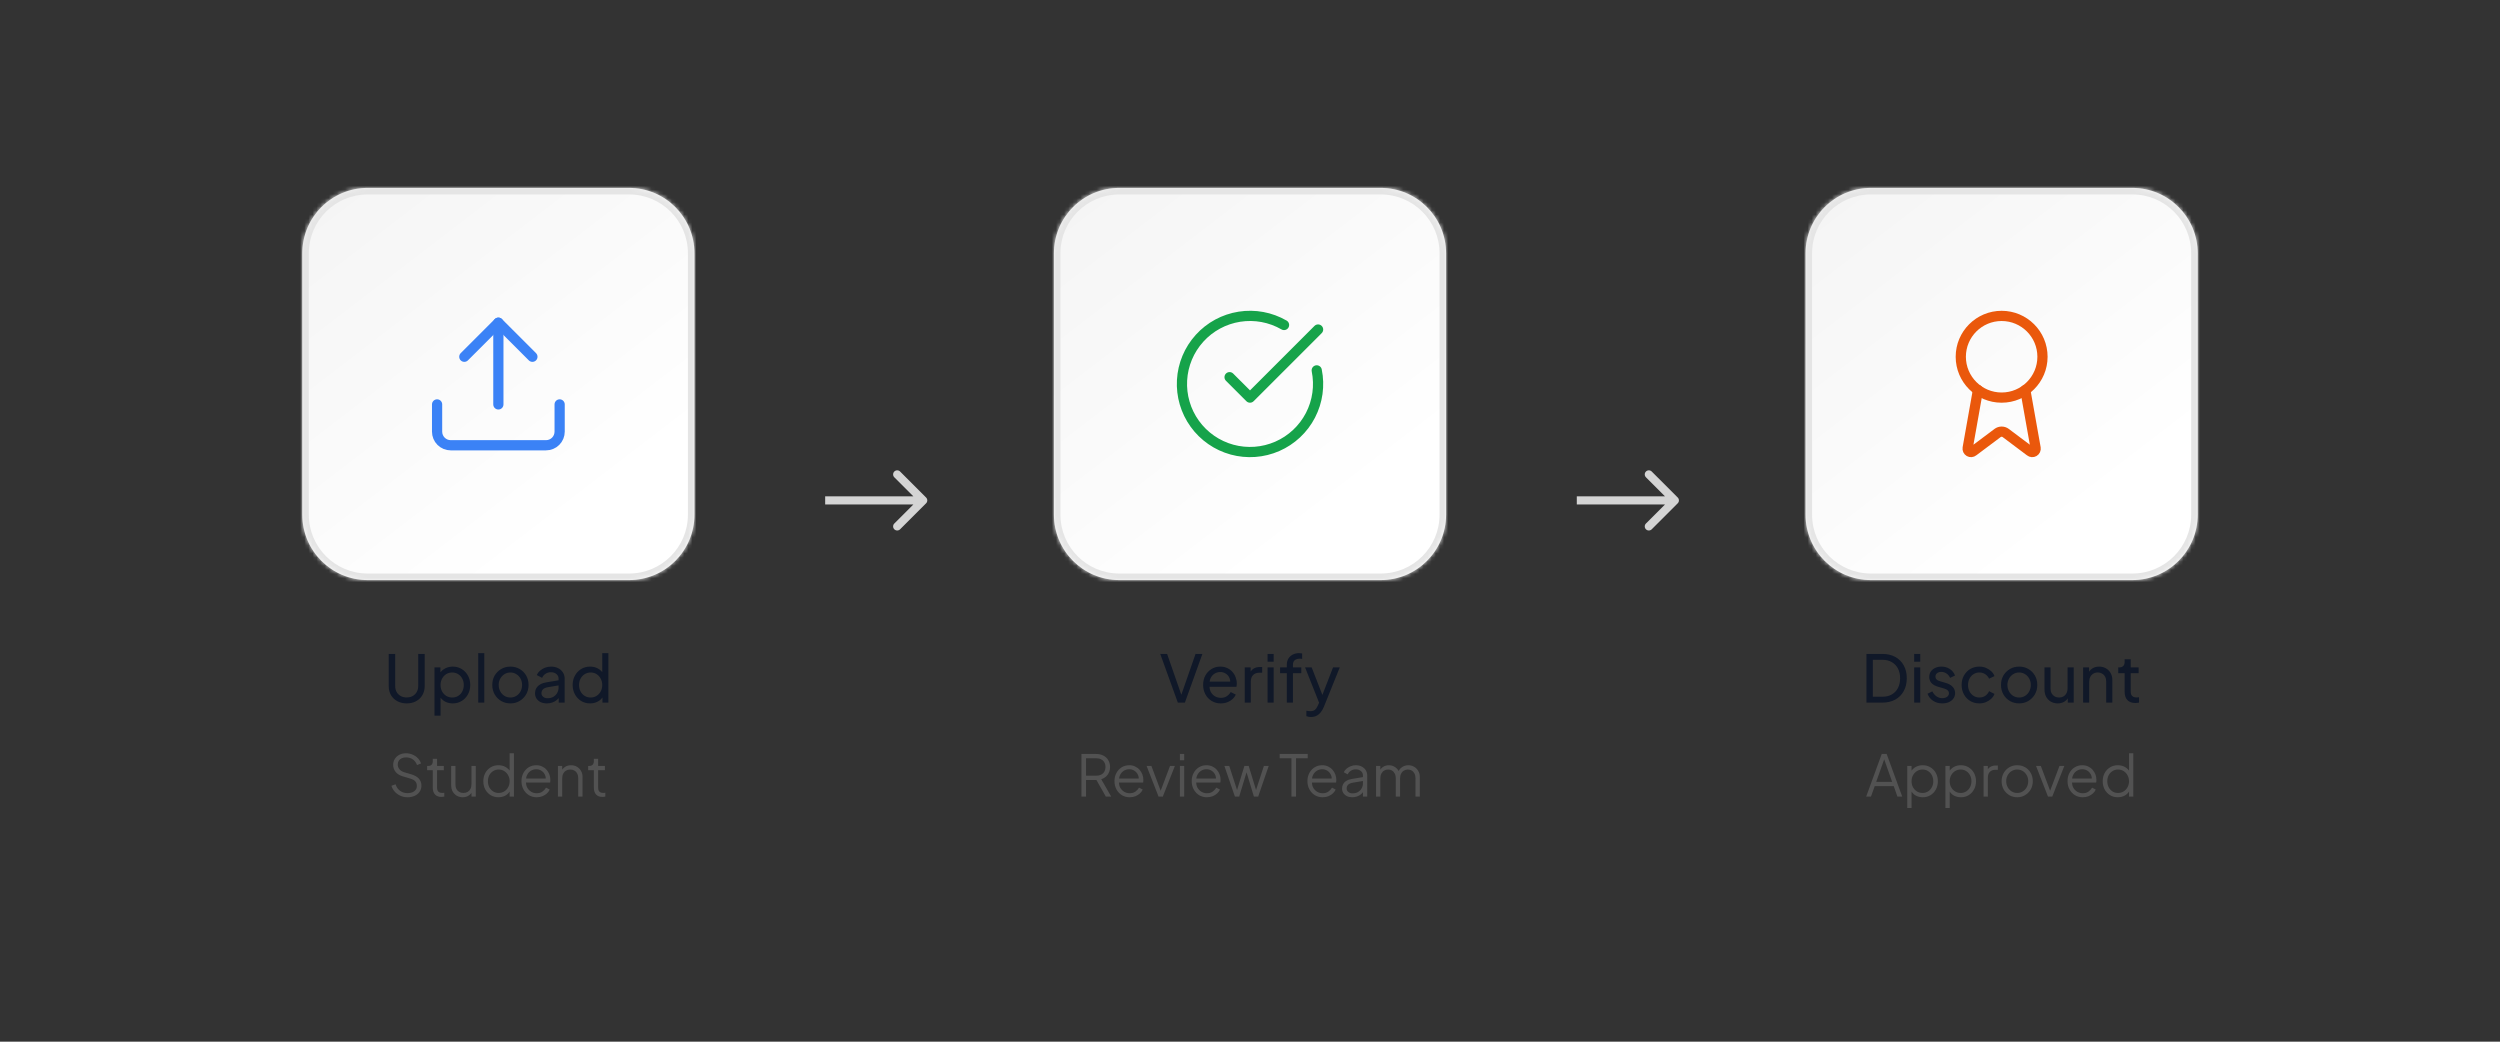 <svg width="612" height="255" viewBox="0 0 612 255" fill="none" xmlns="http://www.w3.org/2000/svg">
<rect x="0" y="0" width="612" height="255" fill="#333333" stroke="none"/>
<mask id="path-1-inside-1_248_830" fill="white">
<path d="M74 62C74 53.163 81.163 46 90 46H154C162.837 46 170 53.163 170 62V126C170 134.837 162.837 142 154 142H90C81.163 142 74 134.837 74 126V62Z"/>
</mask>
<path d="M74 62C74 53.163 81.163 46 90 46H154C162.837 46 170 53.163 170 62V126C170 134.837 162.837 142 154 142H90C81.163 142 74 134.837 74 126V62Z" fill="url(#paint0_linear_248_830)"/>
<path d="M90 46V47.6H154V46V44.4H90V46ZM170 62H168.4V126H170H171.6V62H170ZM154 142V140.4H90V142V143.6H154V142ZM74 126H75.6V62H74H72.4V126H74ZM90 142V140.4C82.047 140.4 75.6 133.953 75.6 126H74H72.4C72.4 135.72 80.28 143.6 90 143.6V142ZM170 126H168.4C168.4 133.953 161.953 140.4 154 140.4V142V143.6C163.72 143.6 171.6 135.72 171.6 126H170ZM154 46V47.6C161.953 47.6 168.4 54.047 168.4 62H170H171.6C171.6 52.28 163.72 44.4 154 44.4V46ZM90 46V44.4C80.28 44.4 72.4 52.28 72.4 62H74H75.6C75.6 54.047 82.047 47.6 90 47.6V46Z" fill="#E5E5E5" mask="url(#path-1-inside-1_248_830)"/>
<path d="M122 79V99" stroke="#3B82F6" stroke-width="2.5" stroke-linecap="round" stroke-linejoin="round"/>
<path d="M130.333 87.333L122 79L113.667 87.333" stroke="#3B82F6" stroke-width="2.5" stroke-linecap="round" stroke-linejoin="round"/>
<path d="M137 99V105.667C137 106.551 136.649 107.399 136.024 108.024C135.399 108.649 134.551 109 133.667 109H110.333C109.449 109 108.601 108.649 107.976 108.024C107.351 107.399 107 106.551 107 105.667V99" stroke="#3B82F6" stroke-width="2.5" stroke-linecap="round" stroke-linejoin="round"/>
<path d="M99.562 172.192C98.698 172.192 97.93 172.011 97.258 171.648C96.597 171.285 96.079 170.789 95.706 170.16C95.343 169.52 95.162 168.795 95.162 167.984V160.08H96.746V167.952C96.746 168.496 96.863 168.981 97.098 169.408C97.343 169.824 97.674 170.149 98.09 170.384C98.517 170.619 99.007 170.736 99.562 170.736C100.117 170.736 100.602 170.619 101.018 170.384C101.445 170.149 101.775 169.824 102.01 169.408C102.255 168.981 102.378 168.496 102.378 167.952V160.08H103.962V167.984C103.962 168.795 103.775 169.52 103.402 170.16C103.039 170.789 102.527 171.285 101.866 171.648C101.205 172.011 100.437 172.192 99.562 172.192ZM106.363 175.2V163.376H107.819V165.232L107.627 164.864C107.947 164.352 108.384 163.947 108.939 163.648C109.494 163.339 110.128 163.184 110.843 163.184C111.654 163.184 112.379 163.381 113.019 163.776C113.67 164.171 114.182 164.709 114.555 165.392C114.928 166.064 115.115 166.832 115.115 167.696C115.115 168.539 114.928 169.301 114.555 169.984C114.182 170.667 113.67 171.205 113.019 171.6C112.379 171.995 111.648 172.192 110.827 172.192C110.134 172.192 109.499 172.037 108.923 171.728C108.358 171.419 107.92 170.981 107.611 170.416L107.851 170.16V175.2H106.363ZM110.715 170.752C111.259 170.752 111.744 170.619 112.171 170.352C112.598 170.085 112.928 169.723 113.163 169.264C113.408 168.795 113.531 168.272 113.531 167.696C113.531 167.099 113.408 166.576 113.163 166.128C112.928 165.669 112.598 165.307 112.171 165.04C111.744 164.763 111.259 164.624 110.715 164.624C110.171 164.624 109.68 164.757 109.243 165.024C108.816 165.291 108.475 165.659 108.219 166.128C107.974 166.587 107.851 167.109 107.851 167.696C107.851 168.272 107.974 168.795 108.219 169.264C108.475 169.723 108.816 170.085 109.243 170.352C109.68 170.619 110.171 170.752 110.715 170.752ZM117.066 172V159.888H118.554V172H117.066ZM124.959 172.192C124.127 172.192 123.375 172 122.703 171.616C122.031 171.221 121.498 170.683 121.103 170C120.708 169.317 120.511 168.544 120.511 167.68C120.511 166.816 120.703 166.048 121.087 165.376C121.482 164.704 122.015 164.171 122.687 163.776C123.359 163.381 124.116 163.184 124.959 163.184C125.791 163.184 126.543 163.381 127.215 163.776C127.887 164.16 128.415 164.688 128.799 165.36C129.194 166.032 129.391 166.805 129.391 167.68C129.391 168.555 129.188 169.333 128.783 170.016C128.378 170.688 127.839 171.221 127.167 171.616C126.506 172 125.77 172.192 124.959 172.192ZM124.959 170.752C125.492 170.752 125.972 170.619 126.399 170.352C126.836 170.085 127.178 169.717 127.423 169.248C127.679 168.779 127.807 168.256 127.807 167.68C127.807 167.093 127.679 166.576 127.423 166.128C127.178 165.669 126.836 165.307 126.399 165.04C125.972 164.763 125.492 164.624 124.959 164.624C124.415 164.624 123.924 164.763 123.487 165.04C123.06 165.307 122.719 165.669 122.463 166.128C122.207 166.576 122.079 167.093 122.079 167.68C122.079 168.256 122.207 168.779 122.463 169.248C122.719 169.717 123.06 170.085 123.487 170.352C123.924 170.619 124.415 170.752 124.959 170.752ZM133.86 172.192C133.294 172.192 132.793 172.091 132.356 171.888C131.929 171.675 131.593 171.387 131.348 171.024C131.102 170.651 130.98 170.224 130.98 169.744C130.98 169.285 131.076 168.875 131.268 168.512C131.47 168.139 131.78 167.824 132.196 167.568C132.622 167.312 133.156 167.131 133.796 167.024L136.996 166.496V167.744L134.132 168.224C133.577 168.32 133.172 168.496 132.916 168.752C132.67 169.008 132.548 169.323 132.548 169.696C132.548 170.048 132.686 170.341 132.964 170.576C133.252 170.811 133.609 170.928 134.036 170.928C134.58 170.928 135.049 170.816 135.444 170.592C135.849 170.357 136.164 170.043 136.388 169.648C136.622 169.253 136.74 168.816 136.74 168.336V166.144C136.74 165.675 136.564 165.296 136.212 165.008C135.87 164.709 135.417 164.56 134.852 164.56C134.361 164.56 133.924 164.688 133.54 164.944C133.166 165.189 132.889 165.52 132.708 165.936L131.412 165.264C131.572 164.869 131.828 164.517 132.18 164.208C132.532 163.888 132.942 163.637 133.412 163.456C133.881 163.275 134.372 163.184 134.884 163.184C135.545 163.184 136.126 163.312 136.628 163.568C137.129 163.813 137.518 164.16 137.796 164.608C138.084 165.045 138.228 165.557 138.228 166.144V172H136.772V170.368L137.044 170.464C136.862 170.805 136.617 171.104 136.308 171.36C135.998 171.616 135.636 171.819 135.22 171.968C134.804 172.117 134.35 172.192 133.86 172.192ZM144.455 172.192C143.644 172.192 142.913 171.995 142.263 171.6C141.623 171.205 141.116 170.667 140.743 169.984C140.369 169.301 140.183 168.539 140.183 167.696C140.183 166.832 140.369 166.064 140.743 165.392C141.116 164.709 141.623 164.171 142.263 163.776C142.913 163.381 143.644 163.184 144.455 163.184C145.169 163.184 145.804 163.339 146.359 163.648C146.913 163.947 147.351 164.352 147.671 164.864L147.431 165.232V159.888H148.935V172H147.479V170.16L147.671 170.416C147.372 170.981 146.935 171.419 146.359 171.728C145.793 172.037 145.159 172.192 144.455 172.192ZM144.583 170.752C145.127 170.752 145.612 170.619 146.039 170.352C146.465 170.085 146.801 169.723 147.047 169.264C147.303 168.795 147.431 168.272 147.431 167.696C147.431 167.109 147.303 166.587 147.047 166.128C146.801 165.659 146.465 165.291 146.039 165.024C145.612 164.757 145.127 164.624 144.583 164.624C144.049 164.624 143.564 164.763 143.127 165.04C142.7 165.307 142.364 165.669 142.119 166.128C141.873 166.576 141.751 167.099 141.751 167.696C141.751 168.272 141.873 168.795 142.119 169.264C142.364 169.723 142.7 170.085 143.127 170.352C143.553 170.619 144.039 170.752 144.583 170.752Z" fill="#101828"/>
<path d="M99.792 195.168C99.129 195.168 98.527 195.042 97.986 194.79C97.445 194.538 96.987 194.202 96.614 193.782C96.241 193.353 95.975 192.881 95.816 192.368L96.824 191.99C97.067 192.699 97.445 193.241 97.958 193.614C98.471 193.978 99.083 194.16 99.792 194.16C100.24 194.16 100.632 194.09 100.968 193.95C101.313 193.801 101.579 193.595 101.766 193.334C101.953 193.073 102.046 192.769 102.046 192.424C102.046 191.911 101.906 191.514 101.626 191.234C101.346 190.954 100.945 190.739 100.422 190.59L98.546 190.03C97.809 189.815 97.239 189.456 96.838 188.952C96.446 188.448 96.25 187.874 96.25 187.23C96.25 186.679 96.385 186.194 96.656 185.774C96.927 185.345 97.295 185.009 97.762 184.766C98.238 184.523 98.775 184.402 99.372 184.402C99.997 184.402 100.557 184.519 101.052 184.752C101.556 184.976 101.981 185.275 102.326 185.648C102.671 186.021 102.919 186.437 103.068 186.894L102.088 187.286C101.864 186.67 101.514 186.203 101.038 185.886C100.571 185.569 100.021 185.41 99.386 185.41C98.985 185.41 98.63 185.48 98.322 185.62C98.023 185.76 97.79 185.961 97.622 186.222C97.454 186.483 97.37 186.791 97.37 187.146C97.37 187.575 97.505 187.963 97.776 188.308C98.047 188.644 98.462 188.896 99.022 189.064L100.674 189.554C101.495 189.797 102.116 190.147 102.536 190.604C102.956 191.061 103.166 191.635 103.166 192.326C103.166 192.886 103.021 193.381 102.732 193.81C102.452 194.23 102.055 194.561 101.542 194.804C101.038 195.047 100.455 195.168 99.792 195.168ZM108.045 195.084C107.373 195.084 106.855 194.888 106.491 194.496C106.127 194.104 105.945 193.544 105.945 192.816V188.546H104.559V187.496H104.909C105.226 187.496 105.478 187.393 105.665 187.188C105.851 186.973 105.945 186.707 105.945 186.39V185.76H106.995V187.496H108.647V188.546H106.995V192.816C106.995 193.068 107.032 193.292 107.107 193.488C107.181 193.675 107.307 193.824 107.485 193.936C107.671 194.048 107.919 194.104 108.227 194.104C108.301 194.104 108.39 194.099 108.493 194.09C108.595 194.081 108.684 194.071 108.759 194.062V195C108.647 195.028 108.521 195.047 108.381 195.056C108.241 195.075 108.129 195.084 108.045 195.084ZM113.262 195.168C112.74 195.168 112.264 195.047 111.834 194.804C111.405 194.552 111.064 194.207 110.812 193.768C110.57 193.32 110.448 192.807 110.448 192.228V187.496H111.498V192.102C111.498 192.503 111.578 192.858 111.736 193.166C111.904 193.465 112.133 193.698 112.422 193.866C112.721 194.034 113.062 194.118 113.444 194.118C113.827 194.118 114.168 194.034 114.466 193.866C114.765 193.689 114.998 193.441 115.166 193.124C115.334 192.797 115.418 192.41 115.418 191.962V187.496H116.468V195H115.418V193.544L115.656 193.6C115.479 194.085 115.176 194.468 114.746 194.748C114.317 195.028 113.822 195.168 113.262 195.168ZM122.016 195.168C121.316 195.168 120.686 195 120.126 194.664C119.566 194.319 119.122 193.852 118.796 193.264C118.478 192.667 118.32 191.995 118.32 191.248C118.32 190.492 118.478 189.82 118.796 189.232C119.122 188.644 119.561 188.182 120.112 187.846C120.672 187.501 121.306 187.328 122.016 187.328C122.66 187.328 123.234 187.468 123.738 187.748C124.242 188.028 124.638 188.406 124.928 188.882L124.76 189.176V184.402H125.81V195H124.76V193.32L124.928 193.474C124.666 194.015 124.274 194.435 123.752 194.734C123.238 195.023 122.66 195.168 122.016 195.168ZM122.072 194.118C122.576 194.118 123.028 193.992 123.43 193.74C123.84 193.488 124.162 193.147 124.396 192.718C124.638 192.279 124.76 191.789 124.76 191.248C124.76 190.707 124.638 190.221 124.396 189.792C124.162 189.353 123.84 189.008 123.43 188.756C123.028 188.504 122.576 188.378 122.072 188.378C121.577 188.378 121.129 188.504 120.728 188.756C120.326 189.008 120.009 189.349 119.776 189.778C119.552 190.207 119.44 190.697 119.44 191.248C119.44 191.789 119.552 192.279 119.776 192.718C120.009 193.147 120.322 193.488 120.714 193.74C121.115 193.992 121.568 194.118 122.072 194.118ZM131.382 195.168C130.682 195.168 130.047 195 129.478 194.664C128.918 194.319 128.474 193.847 128.148 193.25C127.821 192.653 127.658 191.976 127.658 191.22C127.658 190.464 127.816 189.797 128.134 189.218C128.451 188.63 128.88 188.168 129.422 187.832C129.972 187.496 130.588 187.328 131.27 187.328C131.811 187.328 132.292 187.431 132.712 187.636C133.141 187.832 133.505 188.103 133.804 188.448C134.102 188.784 134.331 189.167 134.49 189.596C134.648 190.016 134.728 190.45 134.728 190.898C134.728 190.991 134.723 191.099 134.714 191.22C134.704 191.332 134.69 191.449 134.672 191.57H128.33V190.59H134.07L133.566 191.01C133.65 190.497 133.589 190.039 133.384 189.638C133.188 189.227 132.903 188.905 132.53 188.672C132.156 188.429 131.736 188.308 131.27 188.308C130.803 188.308 130.369 188.429 129.968 188.672C129.576 188.915 129.268 189.255 129.044 189.694C128.82 190.123 128.731 190.637 128.778 191.234C128.731 191.831 128.824 192.354 129.058 192.802C129.3 193.241 129.627 193.581 130.038 193.824C130.458 194.067 130.906 194.188 131.382 194.188C131.932 194.188 132.394 194.057 132.768 193.796C133.141 193.535 133.444 193.208 133.678 192.816L134.574 193.292C134.424 193.628 134.196 193.941 133.888 194.23C133.58 194.51 133.211 194.739 132.782 194.916C132.362 195.084 131.895 195.168 131.382 195.168ZM136.579 195V187.496H137.629V188.952L137.391 188.896C137.578 188.411 137.881 188.028 138.301 187.748C138.73 187.468 139.225 187.328 139.785 187.328C140.317 187.328 140.793 187.449 141.213 187.692C141.642 187.935 141.978 188.271 142.221 188.7C142.473 189.12 142.599 189.596 142.599 190.128V195H141.549V190.534C141.549 190.077 141.465 189.689 141.297 189.372C141.138 189.055 140.91 188.812 140.611 188.644C140.322 188.467 139.986 188.378 139.603 188.378C139.22 188.378 138.88 188.467 138.581 188.644C138.282 188.812 138.049 189.059 137.881 189.386C137.713 189.703 137.629 190.086 137.629 190.534V195H136.579ZM147.474 195.084C146.802 195.084 146.284 194.888 145.92 194.496C145.556 194.104 145.374 193.544 145.374 192.816V188.546H143.988V187.496H144.338C144.656 187.496 144.908 187.393 145.094 187.188C145.281 186.973 145.374 186.707 145.374 186.39V185.76H146.424V187.496H148.076V188.546H146.424V192.816C146.424 193.068 146.462 193.292 146.536 193.488C146.611 193.675 146.737 193.824 146.914 193.936C147.101 194.048 147.348 194.104 147.656 194.104C147.731 194.104 147.82 194.099 147.922 194.09C148.025 194.081 148.114 194.071 148.188 194.062V195C148.076 195.028 147.95 195.047 147.81 195.056C147.67 195.075 147.558 195.084 147.474 195.084Z" fill="#525252"/>
<path d="M226.707 123.207C227.098 122.817 227.098 122.183 226.707 121.793L220.343 115.429C219.953 115.038 219.319 115.038 218.929 115.429C218.538 115.819 218.538 116.453 218.929 116.843L224.586 122.5L218.929 128.157C218.538 128.547 218.538 129.181 218.929 129.571C219.319 129.962 219.953 129.962 220.343 129.571L226.707 123.207ZM202 122.5V123.5H226V122.5V121.5H202V122.5Z" fill="#D4D4D4"/>
<mask id="path-9-inside-2_248_830" fill="white">
<path d="M258 62C258 53.163 265.163 46 274 46H338C346.837 46 354 53.163 354 62V126C354 134.837 346.837 142 338 142H274C265.163 142 258 134.837 258 126V62Z"/>
</mask>
<path d="M258 62C258 53.163 265.163 46 274 46H338C346.837 46 354 53.163 354 62V126C354 134.837 346.837 142 338 142H274C265.163 142 258 134.837 258 126V62Z" fill="url(#paint1_linear_248_830)"/>
<path d="M274 46V47.6H338V46V44.4H274V46ZM354 62H352.4V126H354H355.6V62H354ZM338 142V140.4H274V142V143.6H338V142ZM258 126H259.6V62H258H256.4V126H258ZM274 142V140.4C266.047 140.4 259.6 133.953 259.6 126H258H256.4C256.4 135.72 264.28 143.6 274 143.6V142ZM354 126H352.4C352.4 133.953 345.953 140.4 338 140.4V142V143.6C347.72 143.6 355.6 135.72 355.6 126H354ZM338 46V47.6C345.953 47.6 352.4 54.047 352.4 62H354H355.6C355.6 52.28 347.72 44.4 338 44.4V46ZM274 46V44.4C264.28 44.4 256.4 52.28 256.4 62H258H259.6C259.6 54.047 266.047 47.6 274 47.6V46Z" fill="#E5E5E5" mask="url(#path-9-inside-2_248_830)"/>
<path d="M322.335 90.667C323.096 94.402 322.554 98.286 320.798 101.67C319.042 105.054 316.18 107.733 312.687 109.262C309.195 110.791 305.284 111.076 301.607 110.071C297.93 109.065 294.709 106.829 292.48 103.736C290.252 100.642 289.152 96.879 289.363 93.072C289.574 89.266 291.083 85.647 293.639 82.819C296.196 79.99 299.644 78.124 303.41 77.531C307.176 76.937 311.031 77.653 314.333 79.558" stroke="#16A34A" stroke-width="2.5" stroke-linecap="round" stroke-linejoin="round"/>
<path d="M301 92.333L306 97.333L322.667 80.666" stroke="#16A34A" stroke-width="2.5" stroke-linecap="round" stroke-linejoin="round"/>
<path d="M288.332 172L284.028 160.08H285.708L289.356 170.56H289.02L292.668 160.08H294.348L290.06 172H288.332ZM298.847 172.192C298.015 172.192 297.273 171.995 296.623 171.6C295.972 171.205 295.46 170.667 295.087 169.984C294.713 169.291 294.527 168.517 294.527 167.664C294.527 166.8 294.708 166.032 295.071 165.36C295.444 164.688 295.945 164.16 296.575 163.776C297.215 163.381 297.929 163.184 298.719 163.184C299.359 163.184 299.924 163.301 300.415 163.536C300.916 163.76 301.337 164.069 301.679 164.464C302.031 164.848 302.297 165.291 302.479 165.792C302.671 166.283 302.767 166.795 302.767 167.328C302.767 167.445 302.756 167.579 302.735 167.728C302.724 167.867 302.708 168 302.687 168.128H295.615V166.848H301.823L301.119 167.424C301.215 166.869 301.161 166.373 300.959 165.936C300.756 165.499 300.457 165.152 300.063 164.896C299.668 164.64 299.22 164.512 298.719 164.512C298.217 164.512 297.759 164.64 297.343 164.896C296.927 165.152 296.601 165.52 296.367 166C296.143 166.469 296.052 167.029 296.095 167.68C296.052 168.309 296.148 168.864 296.383 169.344C296.628 169.813 296.969 170.181 297.407 170.448C297.855 170.704 298.34 170.832 298.863 170.832C299.439 170.832 299.924 170.699 300.319 170.432C300.713 170.165 301.033 169.824 301.279 169.408L302.527 170.048C302.356 170.443 302.089 170.805 301.727 171.136C301.375 171.456 300.953 171.712 300.463 171.904C299.983 172.096 299.444 172.192 298.847 172.192ZM304.707 172V163.376H306.163V164.96L306.003 164.736C306.205 164.245 306.515 163.883 306.931 163.648C307.347 163.403 307.853 163.28 308.451 163.28H308.979V164.688H308.227C307.619 164.688 307.128 164.88 306.755 165.264C306.381 165.637 306.195 166.171 306.195 166.864V172H304.707ZM310.3 172V163.376H311.788V172H310.3ZM310.3 162V160.08H311.788V162H310.3ZM315.009 172V164.8H313.361V163.376H315.009V162.768C315.009 162.149 315.143 161.627 315.409 161.2C315.687 160.773 316.049 160.448 316.497 160.224C316.956 160 317.463 159.888 318.017 159.888C318.135 159.888 318.263 159.899 318.401 159.92C318.551 159.931 318.673 159.947 318.769 159.968V161.296C318.684 161.275 318.583 161.264 318.465 161.264C318.348 161.253 318.257 161.248 318.193 161.248C317.703 161.248 317.297 161.365 316.977 161.6C316.668 161.835 316.513 162.224 316.513 162.768V163.376H318.561V164.8H316.513V172H315.009ZM320.921 175.52C320.729 175.52 320.537 175.504 320.345 175.472C320.153 175.44 319.971 175.387 319.801 175.312V173.984C319.918 174.005 320.062 174.027 320.233 174.048C320.414 174.08 320.59 174.096 320.761 174.096C321.262 174.096 321.641 173.984 321.897 173.76C322.163 173.547 322.414 173.173 322.649 172.64L323.193 171.344L323.161 172.64L319.481 163.376H321.097L323.961 170.736H323.481L326.329 163.376H327.977L324.089 173.024C323.907 173.483 323.673 173.899 323.385 174.272C323.107 174.656 322.766 174.96 322.361 175.184C321.955 175.408 321.475 175.52 320.921 175.52Z" fill="#101828"/>
<path d="M264.74 195V184.57H268.324C269.005 184.57 269.602 184.705 270.116 184.976C270.629 185.237 271.026 185.611 271.306 186.096C271.595 186.572 271.74 187.127 271.74 187.762C271.74 188.499 271.544 189.129 271.152 189.652C270.769 190.175 270.246 190.543 269.584 190.758L272.02 195H270.704L268.156 190.506L268.912 190.94H265.86V195H264.74ZM265.86 189.89H268.38C268.828 189.89 269.22 189.806 269.556 189.638C269.892 189.461 270.153 189.213 270.34 188.896C270.526 188.569 270.62 188.187 270.62 187.748C270.62 187.309 270.526 186.931 270.34 186.614C270.153 186.297 269.892 186.054 269.556 185.886C269.22 185.709 268.828 185.62 268.38 185.62H265.86V189.89ZM276.547 195.168C275.847 195.168 275.212 195 274.643 194.664C274.083 194.319 273.639 193.847 273.313 193.25C272.986 192.653 272.823 191.976 272.823 191.22C272.823 190.464 272.981 189.797 273.299 189.218C273.616 188.63 274.045 188.168 274.587 187.832C275.137 187.496 275.753 187.328 276.435 187.328C276.976 187.328 277.457 187.431 277.877 187.636C278.306 187.832 278.67 188.103 278.969 188.448C279.267 188.784 279.496 189.167 279.655 189.596C279.813 190.016 279.893 190.45 279.893 190.898C279.893 190.991 279.888 191.099 279.879 191.22C279.869 191.332 279.855 191.449 279.837 191.57H273.495V190.59H279.235L278.731 191.01C278.815 190.497 278.754 190.039 278.549 189.638C278.353 189.227 278.068 188.905 277.695 188.672C277.321 188.429 276.901 188.308 276.435 188.308C275.968 188.308 275.534 188.429 275.133 188.672C274.741 188.915 274.433 189.255 274.209 189.694C273.985 190.123 273.896 190.637 273.943 191.234C273.896 191.831 273.989 192.354 274.223 192.802C274.465 193.241 274.792 193.581 275.203 193.824C275.623 194.067 276.071 194.188 276.547 194.188C277.097 194.188 277.559 194.057 277.933 193.796C278.306 193.535 278.609 193.208 278.843 192.816L279.739 193.292C279.589 193.628 279.361 193.941 279.053 194.23C278.745 194.51 278.376 194.739 277.947 194.916C277.527 195.084 277.06 195.168 276.547 195.168ZM283.609 195L280.683 187.496H281.859L284.323 194.076H283.945L286.423 187.496H287.613L284.659 195H283.609ZM288.84 195V187.496H289.89V195H288.84ZM288.84 186.11V184.57H289.89V186.11H288.84ZM295.455 195.168C294.755 195.168 294.12 195 293.551 194.664C292.991 194.319 292.548 193.847 292.221 193.25C291.894 192.653 291.731 191.976 291.731 191.22C291.731 190.464 291.89 189.797 292.207 189.218C292.524 188.63 292.954 188.168 293.495 187.832C294.046 187.496 294.662 187.328 295.343 187.328C295.884 187.328 296.365 187.431 296.785 187.636C297.214 187.832 297.578 188.103 297.877 188.448C298.176 188.784 298.404 189.167 298.563 189.596C298.722 190.016 298.801 190.45 298.801 190.898C298.801 190.991 298.796 191.099 298.787 191.22C298.778 191.332 298.764 191.449 298.745 191.57H292.403V190.59H298.143L297.639 191.01C297.723 190.497 297.662 190.039 297.457 189.638C297.261 189.227 296.976 188.905 296.603 188.672C296.23 188.429 295.81 188.308 295.343 188.308C294.876 188.308 294.442 188.429 294.041 188.672C293.649 188.915 293.341 189.255 293.117 189.694C292.893 190.123 292.804 190.637 292.851 191.234C292.804 191.831 292.898 192.354 293.131 192.802C293.374 193.241 293.7 193.581 294.111 193.824C294.531 194.067 294.979 194.188 295.455 194.188C296.006 194.188 296.468 194.057 296.841 193.796C297.214 193.535 297.518 193.208 297.751 192.816L298.647 193.292C298.498 193.628 298.269 193.941 297.961 194.23C297.653 194.51 297.284 194.739 296.855 194.916C296.435 195.084 295.968 195.168 295.455 195.168ZM302.304 195L299.728 187.496H300.918L303.046 194.062H302.626L304.628 187.496H305.678L307.68 194.062H307.26L309.402 187.496H310.578L308.002 195H306.952L305.006 188.574H305.3L303.354 195H302.304ZM316.147 195V185.62H313.263V184.57H320.123V185.62H317.267V195H316.147ZM323.783 195.168C323.083 195.168 322.448 195 321.879 194.664C321.319 194.319 320.876 193.847 320.549 193.25C320.222 192.653 320.059 191.976 320.059 191.22C320.059 190.464 320.218 189.797 320.535 189.218C320.852 188.63 321.282 188.168 321.823 187.832C322.374 187.496 322.99 187.328 323.671 187.328C324.212 187.328 324.693 187.431 325.113 187.636C325.542 187.832 325.906 188.103 326.205 188.448C326.504 188.784 326.732 189.167 326.891 189.596C327.05 190.016 327.129 190.45 327.129 190.898C327.129 190.991 327.124 191.099 327.115 191.22C327.106 191.332 327.092 191.449 327.073 191.57H320.731V190.59H326.471L325.967 191.01C326.051 190.497 325.99 190.039 325.785 189.638C325.589 189.227 325.304 188.905 324.931 188.672C324.558 188.429 324.138 188.308 323.671 188.308C323.204 188.308 322.77 188.429 322.369 188.672C321.977 188.915 321.669 189.255 321.445 189.694C321.221 190.123 321.132 190.637 321.179 191.234C321.132 191.831 321.226 192.354 321.459 192.802C321.702 193.241 322.028 193.581 322.439 193.824C322.859 194.067 323.307 194.188 323.783 194.188C324.334 194.188 324.796 194.057 325.169 193.796C325.542 193.535 325.846 193.208 326.079 192.816L326.975 193.292C326.826 193.628 326.597 193.941 326.289 194.23C325.981 194.51 325.612 194.739 325.183 194.916C324.763 195.084 324.296 195.168 323.783 195.168ZM331.014 195.168C330.538 195.168 330.113 195.079 329.74 194.902C329.366 194.715 329.072 194.463 328.858 194.146C328.643 193.829 328.536 193.465 328.536 193.054C328.536 192.662 328.62 192.307 328.788 191.99C328.956 191.663 329.217 191.388 329.572 191.164C329.926 190.94 330.379 190.781 330.93 190.688L333.87 190.198V191.15L331.182 191.598C330.64 191.691 330.248 191.864 330.006 192.116C329.772 192.368 329.656 192.667 329.656 193.012C329.656 193.348 329.786 193.633 330.048 193.866C330.318 194.099 330.664 194.216 331.084 194.216C331.597 194.216 332.045 194.109 332.428 193.894C332.81 193.67 333.109 193.371 333.324 192.998C333.538 192.625 333.646 192.209 333.646 191.752V189.848C333.646 189.4 333.482 189.036 333.156 188.756C332.829 188.476 332.404 188.336 331.882 188.336C331.424 188.336 331.023 188.453 330.678 188.686C330.332 188.91 330.076 189.204 329.908 189.568L328.956 189.05C329.096 188.733 329.315 188.443 329.614 188.182C329.922 187.921 330.272 187.715 330.664 187.566C331.056 187.407 331.462 187.328 331.882 187.328C332.432 187.328 332.918 187.435 333.338 187.65C333.767 187.865 334.098 188.163 334.332 188.546C334.574 188.919 334.696 189.353 334.696 189.848V195H333.646V193.502L333.8 193.656C333.669 193.936 333.464 194.193 333.184 194.426C332.913 194.65 332.591 194.832 332.218 194.972C331.854 195.103 331.452 195.168 331.014 195.168ZM336.855 195V187.496H337.905V188.924L337.737 188.714C337.943 188.275 338.246 187.935 338.647 187.692C339.058 187.449 339.506 187.328 339.991 187.328C340.57 187.328 341.093 187.491 341.559 187.818C342.026 188.145 342.357 188.569 342.553 189.092L342.259 189.106C342.446 188.527 342.768 188.089 343.225 187.79C343.692 187.482 344.205 187.328 344.765 187.328C345.269 187.328 345.731 187.449 346.151 187.692C346.581 187.935 346.921 188.271 347.173 188.7C347.435 189.12 347.565 189.596 347.565 190.128V195H346.515V190.534C346.515 190.077 346.431 189.689 346.263 189.372C346.105 189.055 345.885 188.812 345.605 188.644C345.325 188.467 345.003 188.378 344.639 188.378C344.285 188.378 343.963 188.467 343.673 188.644C343.384 188.812 343.155 189.059 342.987 189.386C342.819 189.703 342.735 190.086 342.735 190.534V195H341.685V190.534C341.685 190.077 341.601 189.689 341.433 189.372C341.275 189.055 341.055 188.812 340.775 188.644C340.495 188.467 340.173 188.378 339.809 188.378C339.445 188.378 339.119 188.467 338.829 188.644C338.549 188.812 338.325 189.059 338.157 189.386C337.989 189.703 337.905 190.086 337.905 190.534V195H336.855Z" fill="#525252"/>
<path d="M410.707 123.207C411.098 122.817 411.098 122.183 410.707 121.793L404.343 115.429C403.953 115.038 403.319 115.038 402.929 115.429C402.538 115.819 402.538 116.453 402.929 116.843L408.586 122.5L402.929 128.157C402.538 128.547 402.538 129.181 402.929 129.571C403.319 129.962 403.953 129.962 404.343 129.571L410.707 123.207ZM386 122.5V123.5H410V122.5V121.5H386V122.5Z" fill="#D4D4D4"/>
<mask id="path-16-inside-3_248_830" fill="white">
<path d="M442 62C442 53.163 449.163 46 458 46H522C530.837 46 538 53.163 538 62V126C538 134.837 530.837 142 522 142H458C449.163 142 442 134.837 442 126V62Z"/>
</mask>
<path d="M442 62C442 53.163 449.163 46 458 46H522C530.837 46 538 53.163 538 62V126C538 134.837 530.837 142 522 142H458C449.163 142 442 134.837 442 126V62Z" fill="url(#paint2_linear_248_830)"/>
<path d="M458 46V47.6H522V46V44.4H458V46ZM538 62H536.4V126H538H539.6V62H538ZM522 142V140.4H458V142V143.6H522V142ZM442 126H443.6V62H442H440.4V126H442ZM458 142V140.4C450.047 140.4 443.6 133.953 443.6 126H442H440.4C440.4 135.72 448.28 143.6 458 143.6V142ZM538 126H536.4C536.4 133.953 529.953 140.4 522 140.4V142V143.6C531.72 143.6 539.6 135.72 539.6 126H538ZM522 46V47.6C529.953 47.6 536.4 54.047 536.4 62H538H539.6C539.6 52.28 531.72 44.4 522 44.4V46ZM458 46V44.4C448.28 44.4 440.4 52.28 440.4 62H442H443.6C443.6 54.047 450.047 47.6 458 47.6V46Z" fill="#E5E5E5" mask="url(#path-16-inside-3_248_830)"/>
<path d="M495.795 95.483L498.32 109.693C498.348 109.861 498.325 110.033 498.253 110.186C498.181 110.34 498.063 110.468 497.917 110.553C497.77 110.638 497.601 110.677 497.431 110.663C497.262 110.649 497.101 110.584 496.97 110.477L491.003 105.998C490.715 105.783 490.365 105.667 490.006 105.667C489.646 105.667 489.296 105.783 489.008 105.998L483.032 110.475C482.901 110.582 482.74 110.647 482.571 110.661C482.402 110.675 482.233 110.636 482.086 110.552C481.939 110.467 481.822 110.339 481.75 110.186C481.678 110.032 481.654 109.861 481.682 109.693L484.205 95.483" stroke="#EA580C" stroke-width="2.5" stroke-linecap="round" stroke-linejoin="round"/>
<path d="M490 97.334C495.523 97.334 500 92.856 500 87.334C500 81.811 495.523 77.334 490 77.334C484.477 77.334 480 81.811 480 87.334C480 92.856 484.477 97.334 490 97.334Z" stroke="#EA580C" stroke-width="2.5" stroke-linecap="round" stroke-linejoin="round"/>
<path d="M456.906 172V160.08H460.81C462.015 160.08 463.066 160.325 463.962 160.816C464.858 161.307 465.551 162 466.042 162.896C466.533 163.781 466.778 164.827 466.778 166.032C466.778 167.227 466.533 168.272 466.042 169.168C465.551 170.064 464.858 170.763 463.962 171.264C463.066 171.755 462.015 172 460.81 172H456.906ZM458.474 170.56H460.826C461.711 170.56 462.474 170.373 463.114 170C463.765 169.627 464.266 169.104 464.618 168.432C464.97 167.749 465.146 166.949 465.146 166.032C465.146 165.104 464.965 164.304 464.602 163.632C464.25 162.96 463.749 162.443 463.098 162.08C462.458 161.707 461.701 161.52 460.826 161.52H458.474V170.56ZM468.59 172V163.376H470.078V172H468.59ZM468.59 162V160.08H470.078V162H468.59ZM475.474 172.192C474.61 172.192 473.858 171.979 473.218 171.552C472.578 171.125 472.125 170.549 471.858 169.824L473.042 169.248C473.288 169.76 473.624 170.165 474.05 170.464C474.477 170.763 474.952 170.912 475.474 170.912C475.944 170.912 476.333 170.8 476.642 170.576C476.952 170.352 477.106 170.059 477.106 169.696C477.106 169.44 477.032 169.237 476.882 169.088C476.744 168.928 476.573 168.805 476.37 168.72C476.168 168.624 475.981 168.555 475.81 168.512L474.514 168.144C473.736 167.92 473.165 167.6 472.802 167.184C472.45 166.768 472.274 166.283 472.274 165.728C472.274 165.216 472.402 164.773 472.658 164.4C472.925 164.016 473.282 163.717 473.73 163.504C474.189 163.291 474.701 163.184 475.266 163.184C476.024 163.184 476.701 163.376 477.298 163.76C477.906 164.144 478.338 164.683 478.594 165.376L477.378 165.936C477.186 165.488 476.898 165.136 476.514 164.88C476.13 164.613 475.698 164.48 475.218 164.48C474.781 164.48 474.434 164.592 474.178 164.816C473.922 165.029 473.794 165.301 473.794 165.632C473.794 165.877 473.858 166.08 473.986 166.24C474.114 166.389 474.269 166.507 474.45 166.592C474.632 166.667 474.808 166.731 474.978 166.784L476.386 167.2C477.09 167.403 477.634 167.717 478.018 168.144C478.413 168.571 478.61 169.083 478.61 169.68C478.61 170.16 478.477 170.592 478.21 170.976C477.944 171.36 477.576 171.659 477.106 171.872C476.637 172.085 476.093 172.192 475.474 172.192ZM484.558 172.192C483.716 172.192 482.964 171.995 482.302 171.6C481.652 171.205 481.14 170.667 480.766 169.984C480.393 169.301 480.206 168.533 480.206 167.68C480.206 166.816 480.393 166.048 480.766 165.376C481.14 164.704 481.652 164.171 482.302 163.776C482.964 163.381 483.716 163.184 484.558 163.184C485.124 163.184 485.652 163.285 486.142 163.488C486.633 163.691 487.065 163.963 487.438 164.304C487.812 164.645 488.084 165.045 488.254 165.504L486.926 166.144C486.724 165.696 486.414 165.333 485.998 165.056C485.582 164.768 485.102 164.624 484.558 164.624C484.036 164.624 483.561 164.757 483.134 165.024C482.718 165.291 482.388 165.653 482.142 166.112C481.897 166.571 481.774 167.099 481.774 167.696C481.774 168.272 481.897 168.795 482.142 169.264C482.388 169.723 482.718 170.085 483.134 170.352C483.561 170.619 484.036 170.752 484.558 170.752C485.102 170.752 485.582 170.613 485.998 170.336C486.414 170.048 486.724 169.669 486.926 169.2L488.254 169.872C488.084 170.32 487.812 170.72 487.438 171.072C487.065 171.413 486.633 171.685 486.142 171.888C485.652 172.091 485.124 172.192 484.558 172.192ZM494.295 172.192C493.463 172.192 492.711 172 492.039 171.616C491.367 171.221 490.834 170.683 490.439 170C490.044 169.317 489.847 168.544 489.847 167.68C489.847 166.816 490.039 166.048 490.423 165.376C490.818 164.704 491.351 164.171 492.023 163.776C492.695 163.381 493.452 163.184 494.295 163.184C495.127 163.184 495.879 163.381 496.551 163.776C497.223 164.16 497.751 164.688 498.135 165.36C498.53 166.032 498.727 166.805 498.727 167.68C498.727 168.555 498.524 169.333 498.119 170.016C497.714 170.688 497.175 171.221 496.503 171.616C495.842 172 495.106 172.192 494.295 172.192ZM494.295 170.752C494.828 170.752 495.308 170.619 495.735 170.352C496.172 170.085 496.514 169.717 496.759 169.248C497.015 168.779 497.143 168.256 497.143 167.68C497.143 167.093 497.015 166.576 496.759 166.128C496.514 165.669 496.172 165.307 495.735 165.04C495.308 164.763 494.828 164.624 494.295 164.624C493.751 164.624 493.26 164.763 492.823 165.04C492.396 165.307 492.055 165.669 491.799 166.128C491.543 166.576 491.415 167.093 491.415 167.68C491.415 168.256 491.543 168.779 491.799 169.248C492.055 169.717 492.396 170.085 492.823 170.352C493.26 170.619 493.751 170.752 494.295 170.752ZM503.724 172.192C503.105 172.192 502.545 172.048 502.044 171.76C501.553 171.472 501.169 171.072 500.892 170.56C500.625 170.037 500.492 169.44 500.492 168.768V163.376H501.98V168.608C501.98 169.035 502.065 169.408 502.236 169.728C502.417 170.048 502.662 170.299 502.972 170.48C503.292 170.661 503.654 170.752 504.06 170.752C504.465 170.752 504.822 170.661 505.132 170.48C505.452 170.299 505.697 170.037 505.868 169.696C506.049 169.355 506.14 168.949 506.14 168.48V163.376H507.644V172H506.188V170.32L506.428 170.464C506.225 171.008 505.878 171.435 505.388 171.744C504.908 172.043 504.353 172.192 503.724 172.192ZM509.949 172V163.376H511.405V165.056L511.165 164.912C511.378 164.368 511.72 163.947 512.189 163.648C512.669 163.339 513.229 163.184 513.869 163.184C514.488 163.184 515.037 163.323 515.517 163.6C516.008 163.877 516.392 164.261 516.669 164.752C516.957 165.243 517.101 165.797 517.101 166.416V172H515.597V166.896C515.597 166.416 515.512 166.011 515.341 165.68C515.17 165.349 514.925 165.093 514.605 164.912C514.296 164.72 513.938 164.624 513.533 164.624C513.128 164.624 512.765 164.72 512.445 164.912C512.136 165.093 511.89 165.355 511.709 165.696C511.528 166.027 511.437 166.427 511.437 166.896V172H509.949ZM522.734 172.096C521.891 172.096 521.241 171.856 520.782 171.376C520.334 170.896 520.11 170.219 520.11 169.344V164.8H518.542V163.376H518.862C519.246 163.376 519.55 163.259 519.774 163.024C519.998 162.789 520.11 162.48 520.11 162.096V161.392H521.598V163.376H523.534V164.8H521.598V169.296C521.598 169.584 521.641 169.835 521.726 170.048C521.822 170.261 521.977 170.432 522.19 170.56C522.403 170.677 522.686 170.736 523.038 170.736C523.113 170.736 523.203 170.731 523.31 170.72C523.427 170.709 523.534 170.699 523.63 170.688V172C523.491 172.032 523.337 172.053 523.166 172.064C522.995 172.085 522.851 172.096 522.734 172.096Z" fill="#101828"/>
<path d="M456.842 195L460.65 184.57H461.854L465.662 195H464.486L463.59 192.452H458.928L458.018 195H456.842ZM459.292 191.402H463.198L461.084 185.41H461.42L459.292 191.402ZM466.899 197.8V187.496H467.949V189.176L467.781 188.882C468.08 188.406 468.477 188.028 468.971 187.748C469.475 187.468 470.049 187.328 470.693 187.328C471.403 187.328 472.033 187.501 472.583 187.846C473.143 188.182 473.582 188.644 473.899 189.232C474.226 189.82 474.389 190.492 474.389 191.248C474.389 191.995 474.226 192.667 473.899 193.264C473.582 193.852 473.143 194.319 472.583 194.664C472.033 195 471.403 195.168 470.693 195.168C470.049 195.168 469.466 195.023 468.943 194.734C468.43 194.435 468.043 194.015 467.781 193.474L467.949 193.32V197.8H466.899ZM470.637 194.118C471.141 194.118 471.589 193.992 471.981 193.74C472.383 193.488 472.695 193.147 472.919 192.718C473.153 192.279 473.269 191.789 473.269 191.248C473.269 190.697 473.153 190.207 472.919 189.778C472.695 189.349 472.383 189.008 471.981 188.756C471.589 188.504 471.141 188.378 470.637 188.378C470.133 188.378 469.676 188.504 469.265 188.756C468.864 189.008 468.542 189.353 468.299 189.792C468.066 190.221 467.949 190.707 467.949 191.248C467.949 191.789 468.066 192.279 468.299 192.718C468.542 193.147 468.864 193.488 469.265 193.74C469.676 193.992 470.133 194.118 470.637 194.118ZM476.237 197.8V187.496H477.287V189.176L477.119 188.882C477.418 188.406 477.815 188.028 478.309 187.748C478.813 187.468 479.387 187.328 480.031 187.328C480.741 187.328 481.371 187.501 481.921 187.846C482.481 188.182 482.92 188.644 483.237 189.232C483.564 189.82 483.727 190.492 483.727 191.248C483.727 191.995 483.564 192.667 483.237 193.264C482.92 193.852 482.481 194.319 481.921 194.664C481.371 195 480.741 195.168 480.031 195.168C479.387 195.168 478.804 195.023 478.281 194.734C477.768 194.435 477.381 194.015 477.119 193.474L477.287 193.32V197.8H476.237ZM479.975 194.118C480.479 194.118 480.927 193.992 481.319 193.74C481.721 193.488 482.033 193.147 482.257 192.718C482.491 192.279 482.607 191.789 482.607 191.248C482.607 190.697 482.491 190.207 482.257 189.778C482.033 189.349 481.721 189.008 481.319 188.756C480.927 188.504 480.479 188.378 479.975 188.378C479.471 188.378 479.014 188.504 478.603 188.756C478.202 189.008 477.88 189.353 477.637 189.792C477.404 190.221 477.287 190.707 477.287 191.248C477.287 191.789 477.404 192.279 477.637 192.718C477.88 193.147 478.202 193.488 478.603 193.74C479.014 193.992 479.471 194.118 479.975 194.118ZM485.575 195V187.496H486.625V188.728L486.485 188.546C486.662 188.191 486.928 187.911 487.283 187.706C487.647 187.501 488.086 187.398 488.599 187.398H489.075V188.448H488.417C487.876 188.448 487.442 188.616 487.115 188.952C486.788 189.288 486.625 189.764 486.625 190.38V195H485.575ZM493.82 195.168C493.11 195.168 492.466 195 491.888 194.664C491.309 194.319 490.847 193.852 490.502 193.264C490.166 192.667 489.998 191.99 489.998 191.234C489.998 190.487 490.166 189.82 490.502 189.232C490.838 188.644 491.29 188.182 491.86 187.846C492.438 187.501 493.092 187.328 493.82 187.328C494.548 187.328 495.196 187.496 495.766 187.832C496.344 188.168 496.797 188.63 497.124 189.218C497.46 189.806 497.628 190.478 497.628 191.234C497.628 191.999 497.455 192.681 497.11 193.278C496.764 193.866 496.302 194.328 495.724 194.664C495.154 195 494.52 195.168 493.82 195.168ZM493.82 194.118C494.324 194.118 494.776 193.992 495.178 193.74C495.588 193.488 495.91 193.143 496.144 192.704C496.386 192.265 496.508 191.775 496.508 191.234C496.508 190.693 496.386 190.207 496.144 189.778C495.91 189.349 495.588 189.008 495.178 188.756C494.776 188.504 494.324 188.378 493.82 188.378C493.316 188.378 492.858 188.504 492.448 188.756C492.046 189.008 491.724 189.349 491.482 189.778C491.239 190.207 491.118 190.693 491.118 191.234C491.118 191.775 491.239 192.265 491.482 192.704C491.724 193.143 492.046 193.488 492.448 193.74C492.858 193.992 493.316 194.118 493.82 194.118ZM501.345 195L498.419 187.496H499.595L502.059 194.076H501.681L504.159 187.496H505.349L502.395 195H501.345ZM509.854 195.168C509.154 195.168 508.52 195 507.95 194.664C507.39 194.319 506.947 193.847 506.62 193.25C506.294 192.653 506.13 191.976 506.13 191.22C506.13 190.464 506.289 189.797 506.606 189.218C506.924 188.63 507.353 188.168 507.894 187.832C508.445 187.496 509.061 187.328 509.742 187.328C510.284 187.328 510.764 187.431 511.184 187.636C511.614 187.832 511.978 188.103 512.276 188.448C512.575 188.784 512.804 189.167 512.962 189.596C513.121 190.016 513.2 190.45 513.2 190.898C513.2 190.991 513.196 191.099 513.186 191.22C513.177 191.332 513.163 191.449 513.144 191.57H506.802V190.59H512.542L512.038 191.01C512.122 190.497 512.062 190.039 511.856 189.638C511.66 189.227 511.376 188.905 511.002 188.672C510.629 188.429 510.209 188.308 509.742 188.308C509.276 188.308 508.842 188.429 508.44 188.672C508.048 188.915 507.74 189.255 507.516 189.694C507.292 190.123 507.204 190.637 507.25 191.234C507.204 191.831 507.297 192.354 507.53 192.802C507.773 193.241 508.1 193.581 508.51 193.824C508.93 194.067 509.378 194.188 509.854 194.188C510.405 194.188 510.867 194.057 511.24 193.796C511.614 193.535 511.917 193.208 512.15 192.816L513.046 193.292C512.897 193.628 512.668 193.941 512.36 194.23C512.052 194.51 511.684 194.739 511.254 194.916C510.834 195.084 510.368 195.168 509.854 195.168ZM518.44 195.168C517.74 195.168 517.11 195 516.55 194.664C515.99 194.319 515.546 193.852 515.22 193.264C514.902 192.667 514.744 191.995 514.744 191.248C514.744 190.492 514.902 189.82 515.22 189.232C515.546 188.644 515.985 188.182 516.536 187.846C517.096 187.501 517.73 187.328 518.44 187.328C519.084 187.328 519.658 187.468 520.162 187.748C520.666 188.028 521.062 188.406 521.352 188.882L521.184 189.176V184.402H522.234V195H521.184V193.32L521.352 193.474C521.09 194.015 520.698 194.435 520.176 194.734C519.662 195.023 519.084 195.168 518.44 195.168ZM518.496 194.118C519 194.118 519.452 193.992 519.854 193.74C520.264 193.488 520.586 193.147 520.82 192.718C521.062 192.279 521.184 191.789 521.184 191.248C521.184 190.707 521.062 190.221 520.82 189.792C520.586 189.353 520.264 189.008 519.854 188.756C519.452 188.504 519 188.378 518.496 188.378C518.001 188.378 517.553 188.504 517.152 188.756C516.75 189.008 516.433 189.349 516.2 189.778C515.976 190.207 515.864 190.697 515.864 191.248C515.864 191.789 515.976 192.279 516.2 192.718C516.433 193.147 516.746 193.488 517.138 193.74C517.539 193.992 517.992 194.118 518.496 194.118Z" fill="#525252"/>
<defs>
<linearGradient id="paint0_linear_248_830" x1="79.454" y1="48.549" x2="140.349" y2="127.923" gradientUnits="userSpaceOnUse">
<stop stop-color="#F5F5F5"/>
<stop offset="1" stop-color="white"/>
</linearGradient>
<linearGradient id="paint1_linear_248_830" x1="263.455" y1="48.549" x2="324.349" y2="127.923" gradientUnits="userSpaceOnUse">
<stop stop-color="#F5F5F5"/>
<stop offset="1" stop-color="white"/>
</linearGradient>
<linearGradient id="paint2_linear_248_830" x1="447.455" y1="48.549" x2="508.349" y2="127.923" gradientUnits="userSpaceOnUse">
<stop stop-color="#F5F5F5"/>
<stop offset="1" stop-color="white"/>
</linearGradient>
</defs>
</svg>
